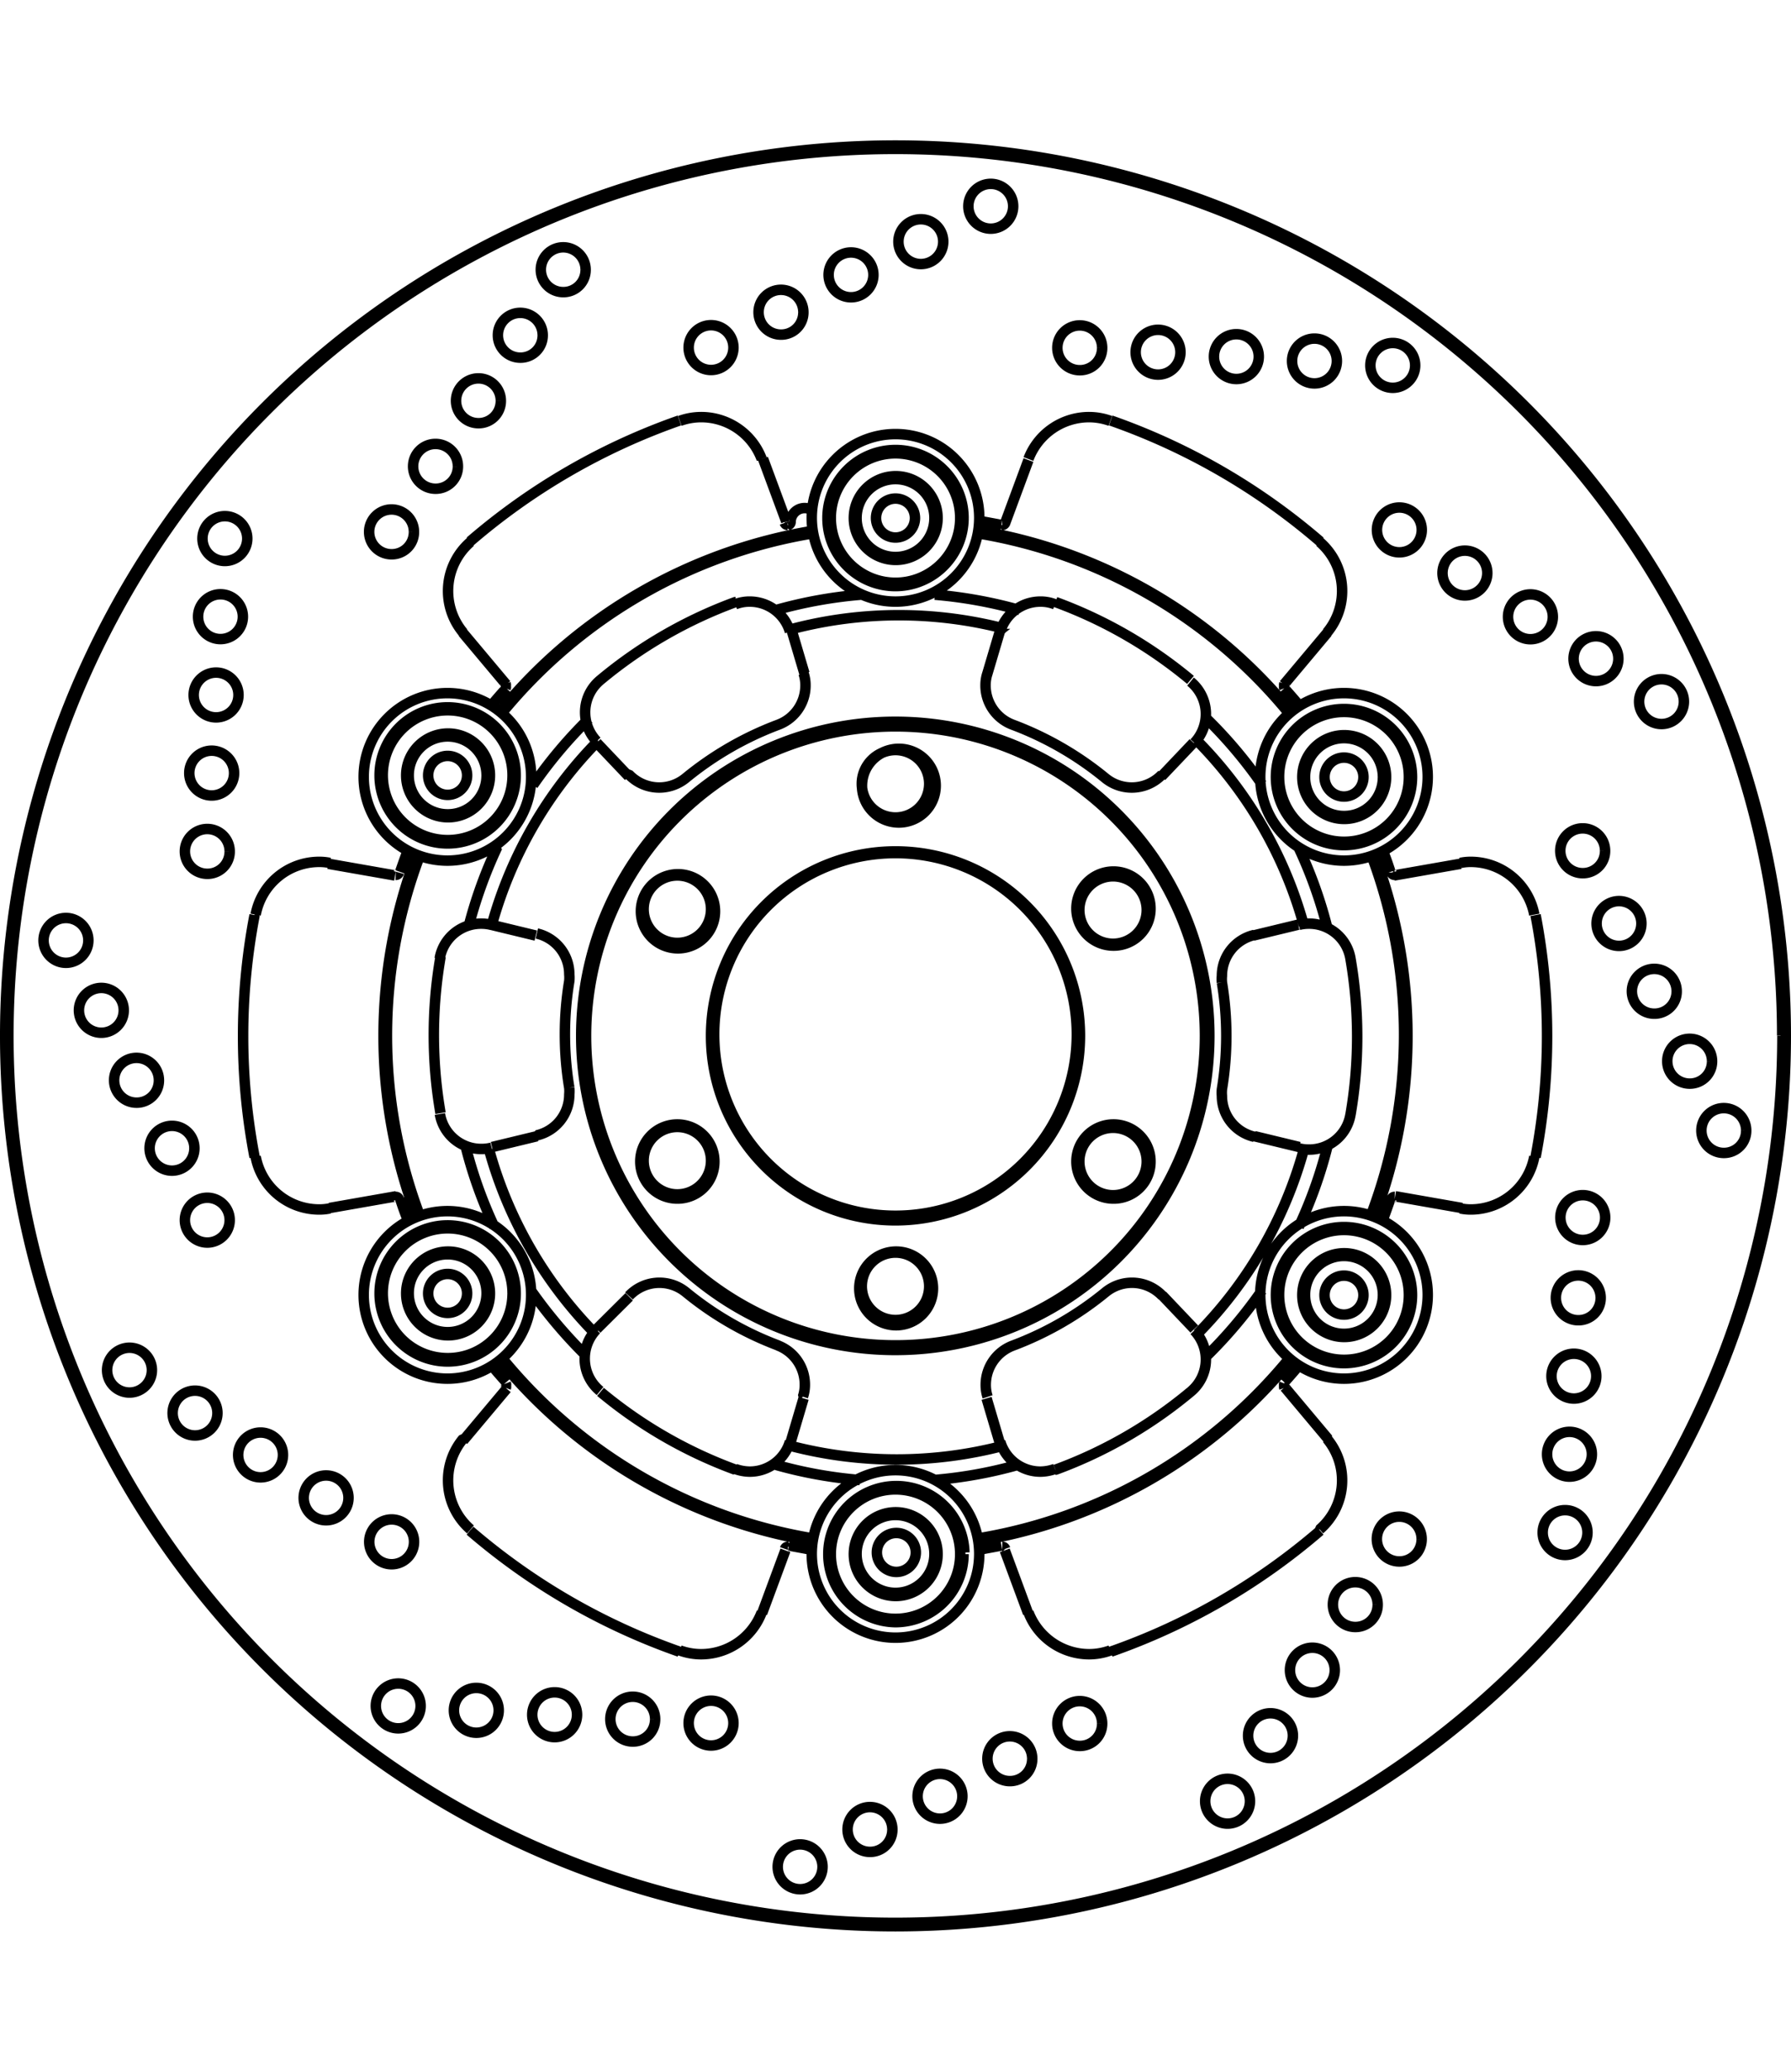 <svg xmlns="http://www.w3.org/2000/svg" width="1934" height="2237" viewBox="0 0 85.54 85.54"><defs><style>.a{fill:none;stroke:#000;stroke-linejoin:bevel;stroke-width:0.5px;}</style></defs><path class="a" d="M301,400.63l-.63,2.13m.87-7.26,1.11-3m-27,46.83,2.08-2.48m5.85-4.39L281.73,434m-5-8.69,2.15-.52m-6.72,2.87-3.19.56m54.08,0-3.19-.56m-6.72-2.87,2.15.52M281.73,406l1.53,1.61m-5.85-4.39-2.08-2.48m27,46.83-1.11-3m-.87-7.26.63,2.13m-10,0,.63-2.13m-.87,7.26-1.11,3m27-46.83-2.08,2.48m-5.85,4.39,1.53-1.61m5,8.69-2.15.52m6.72-2.87,3.19-.56m-54.08,0,3.19.56m6.72,2.87-2.15-.52M310.27,434l-1.53-1.61m5.85,4.39,2.08,2.48m-27-46.83,1.11,3m.87,7.26-.63-2.13m-15.48,7h0a.93.93,0,1,0-.92.93.93.93,0,0,0,.92-.93m2.32,0h0a3.25,3.25,0,1,0-3.24,3.25,3.25,3.25,0,0,0,3.24-3.25m-1.39,0h0a1.86,1.86,0,1,0-1.85,1.86,1.85,1.85,0,0,0,1.85-1.86m.16,0h0a2,2,0,1,0-2,2,2,2,0,0,0,2-2m1.08,0h0a3.1,3.1,0,1,0-3.09,3.09,3.09,3.09,0,0,0,3.09-3.09m-2.17,24.74h0a.93.93,0,1,0-.92.93.93.93,0,0,0,.92-.93m2.32,0h0a3.25,3.25,0,1,0-3.24,3.25,3.25,3.25,0,0,0,3.24-3.25m-1.39,0h0a1.86,1.86,0,1,0-1.85,1.85,1.86,1.86,0,0,0,1.85-1.85m.16,0h0a2,2,0,1,0-2,2,2,2,0,0,0,2-2m1.08,0h0a3.1,3.1,0,1,0-3.09,3.09,3.09,3.09,0,0,0,3.09-3.09m19.26,12.37h0a.93.93,0,1,0-.93.93.93.93,0,0,0,.93-.93m2.32,0h0A3.25,3.25,0,1,0,296,448a3.26,3.26,0,0,0,3.25-3.25m-1.39,0h0a1.86,1.86,0,1,0-1.86,1.85,1.86,1.86,0,0,0,1.86-1.85m.15,0h0a2,2,0,1,0-2,2,2,2,0,0,0,2-2m1.08,0h0a3.09,3.09,0,1,0-3.09,3.09,3.09,3.09,0,0,0,3.09-3.09m-2.16-49.48h0a.93.93,0,1,0-.93.93.93.93,0,0,0,.93-.93m2.32,0h0a3.25,3.25,0,1,0-3.25,3.25,3.26,3.26,0,0,0,3.25-3.25m-1.39,0h0a1.86,1.86,0,1,0-1.86,1.86,1.86,1.86,0,0,0,1.86-1.86m.15,0h0a2,2,0,1,0-2,2,2,2,0,0,0,2-2m1.08,0h0a3.09,3.09,0,1,0-3.09,3.09,3.09,3.09,0,0,0,3.09-3.09m19.26,12.37h0a.93.93,0,1,0-.93.93.93.93,0,0,0,.93-.93m2.32,0h0a3.25,3.25,0,1,0-3.25,3.25,3.25,3.25,0,0,0,3.25-3.25m-1.39,0h0a1.86,1.86,0,1,0-1.86,1.86,1.85,1.85,0,0,0,1.86-1.86m.15,0h0a2,2,0,1,0-2,2,2,2,0,0,0,2-2m1.09,0h0a3.1,3.1,0,1,0-3.1,3.09,3.09,3.09,0,0,0,3.1-3.09m-2.17,24.74h0a.93.93,0,1,0-.93.93.93.93,0,0,0,.93-.93m2.32,0h0a3.25,3.25,0,1,0-3.25,3.25,3.25,3.25,0,0,0,3.25-3.25m-1.39,0h0a1.86,1.86,0,1,0-1.86,1.85,1.86,1.86,0,0,0,1.86-1.85m.15,0h0a2,2,0,1,0-2,2,2,2,0,0,0,2-2m1.09,0h0a3.1,3.1,0,1,0-3.1,3.09,3.09,3.09,0,0,0,3.1-3.09M278.6,407.63h0a4,4,0,1,0-4,4,4,4,0,0,0,4-4m0,24.74h0a4,4,0,1,0-4,4,4,4,0,0,0,4-4M300,444.74h0a4,4,0,1,0-4,4,4,4,0,0,0,4-4m0-49.48h0a4,4,0,1,0-4,4,4,4,0,0,0,4-4m21.42,37.11h0a4,4,0,1,0-4,4,4,4,0,0,0,4-4m0-24.74h0a4,4,0,1,0-4,4,4,4,0,0,0,4-4M281.91,437h0a21.75,21.75,0,0,0,6.45,3.72m15.28,0h0a21.75,21.75,0,0,0,6.45-3.72m7.64-13.23h0a21.9,21.9,0,0,0,0-7.46M310.09,403h0a21.75,21.75,0,0,0-6.45-3.72m-15.28,0h0a21.75,21.75,0,0,0-6.45,3.72m-7.64,13.23h0a21.9,21.9,0,0,0,0,7.46m26.12-21h0a1.79,1.79,0,0,0-.09.57,2,2,0,0,0,1.3,1.88m4.41,2.54h0a15.64,15.64,0,0,0-4.41-2.54m4.41,2.54h0a2,2,0,0,0,1.27.46,2,2,0,0,0,1.46-.63m-29.87,17.24h0a2,2,0,0,0,1.55-1.95,1.66,1.66,0,0,0,0-.32m0-5.1h0a15.59,15.59,0,0,0,0,5.1m0-5.1h0a1.66,1.66,0,0,0,0-.32,2,2,0,0,0-1.55-1.95m4.39-7.6h0a2,2,0,0,0,1.46.63,2,2,0,0,0,1.27-.46m4.41-2.54h0a15.64,15.64,0,0,0-4.41,2.54m4.41-2.54h0a2,2,0,0,0,1.3-1.88,1.79,1.79,0,0,0-.09-.57m6,29.27h0a1.61,1.61,0,1,0-1.61,1.61,1.61,1.61,0,0,0,1.61-1.61m-10.42-6h0a1.61,1.61,0,1,0-1.61,1.61,1.61,1.61,0,0,0,1.61-1.61m0-12h0a1.61,1.61,0,1,0-1.61,1.6,1.61,1.61,0,0,0,1.61-1.6m10.42-6h0a1.61,1.61,0,1,0-1.61,1.61,1.61,1.61,0,0,0,1.61-1.61M308,414h0a1.61,1.61,0,1,0-1.61,1.6A1.61,1.61,0,0,0,308,414m0,12h0a1.61,1.61,0,1,0-1.61,1.61A1.61,1.61,0,0,0,308,426m-16.42,11.23h0a1.79,1.79,0,0,0,.09-.57,2,2,0,0,0-1.3-1.88M286,432.25h0a15.64,15.64,0,0,0,4.41,2.54M286,432.25h0a2,2,0,0,0-1.27-.46,2,2,0,0,0-1.46.63m29.87-17.24h0a2,2,0,0,0-1.55,1.95,1.66,1.66,0,0,0,0,.32m0,5.1h0a15.59,15.59,0,0,0,0-5.1m0,5.1h0a1.66,1.66,0,0,0,0,.32,2,2,0,0,0,1.55,1.95m-4.39,7.6h0a2,2,0,0,0-1.46-.63,2,2,0,0,0-1.27.46m-4.41,2.54h0a15.64,15.64,0,0,0,4.41-2.54m-4.41,2.54h0a2,2,0,0,0-1.3,1.88,1.79,1.79,0,0,0,.09.57m18.48-8.61h0a24.5,24.5,0,0,0,0-17.26m-4-6.87h0A24.46,24.46,0,0,0,300,395.88m-7.94,0h0a24.46,24.46,0,0,0-14.94,8.62m-4,6.87h0a24.5,24.5,0,0,0,0,17.26m4,6.87h0A24.46,24.46,0,0,0,292,444.12m7.94,0h0a24.46,24.46,0,0,0,14.94-8.62m-40.64-11.77h0a2,2,0,0,0,2,1.67,1.89,1.89,0,0,0,.47-.06m5,8.69h0a2,2,0,0,0,.18,2.93M301,439.37h0a2,2,0,0,0,1.92,1.44,2.07,2.07,0,0,0,.7-.13m-15.28,0h0a2.07,2.07,0,0,0,.7.13,2,2,0,0,0,1.92-1.44m24.3-14h0a1.89,1.89,0,0,0,.47.06,2,2,0,0,0,2-1.67M310.09,437h0a2,2,0,0,0,.18-2.93m0-28.06h0a2,2,0,0,0-.18-2.93m7.64,13.23h0a2,2,0,0,0-2-1.67,1.89,1.89,0,0,0-.47.06m-24.3-14h0a2,2,0,0,0-1.92-1.44,1.85,1.85,0,0,0-.7.13m15.28,0h0a1.85,1.85,0,0,0-.7-.13,2,2,0,0,0-1.92,1.44m-24.3,14h0a1.89,1.89,0,0,0-.47-.06,2,2,0,0,0-2,1.67M281.91,403h0a2,2,0,0,0-.18,2.93m22.93,14h0a8.66,8.66,0,1,0-8.66,8.66,8.66,8.66,0,0,0,8.66-8.66m3.52-6h0a1.77,1.77,0,1,0-1.76,1.76,1.76,1.76,0,0,0,1.76-1.76m10.55,14.58h0a24.32,24.32,0,0,0,0-17.14M308.18,426h0a1.77,1.77,0,1,0-1.76,1.77,1.76,1.76,0,0,0,1.76-1.77m6.61-21.41h0A24.33,24.33,0,0,0,299.94,396m-7.88,0h0a24.33,24.33,0,0,0-14.85,8.57M287.35,426h0a1.77,1.77,0,1,0-1.77,1.77,1.76,1.76,0,0,0,1.77-1.77m-14.08-14.58h0a24.32,24.32,0,0,0,0,17.14m3.94,6.83h0A24.33,24.33,0,0,0,292.06,444m7.88,0h0a24.33,24.33,0,0,0,14.85-8.57m-17-3.37h0a1.76,1.76,0,1,0-1.76,1.76,1.76,1.76,0,0,0,1.76-1.76m-10.41-18h0a1.77,1.77,0,1,0-1.77,1.76,1.77,1.77,0,0,0,1.77-1.76m-10.79,11.38h0a20.14,20.14,0,0,0,5.07,8.78m-3.07-2.06h0a22.46,22.46,0,0,0,2.64,3.12m-5.76-10h0a21.17,21.17,0,0,0,1.37,3.84m21,12.09h0a21.09,21.09,0,0,0,4-.72m-11.54,0h0a21.09,21.09,0,0,0,4,.72m-3.31-1.63h0a20.1,20.1,0,0,0,10.14,0m14.13-10.46h0a21.17,21.17,0,0,0,1.37-3.84m-5.76,10h0a21.73,21.73,0,0,0,2.63-3.12m-3.07,2.06h0a20.14,20.14,0,0,0,5.07-8.78m-2-17.46h0a21.73,21.73,0,0,0-2.63-3.12m5.76,10h0a21.17,21.17,0,0,0-1.37-3.84m.24,3.69h0a20.14,20.14,0,0,0-5.07-8.78m-16.09-7h0a21.5,21.5,0,0,0-4,.72m11.54,0h0a21.5,21.5,0,0,0-4-.72m3.35,1.63h0a20.1,20.1,0,0,0-10.14,0m6.83,7.49h0a1.76,1.76,0,1,0-1.76,1.76,1.76,1.76,0,0,0,1.76-1.76m-20.94,2.93h0a21.63,21.63,0,0,0-1.39,3.88m5.76-10h0a21.72,21.72,0,0,0-2.66,3.16m3.1-2.1h0a20.14,20.14,0,0,0-5.07,8.78M304.81,420h0a8.81,8.81,0,1,0-8.81,8.81,8.82,8.82,0,0,0,8.81-8.81m6.18,0h0a15,15,0,1,0-15,15,15,15,0,0,0,15-15m-.21,0h0A14.78,14.78,0,1,0,296,434.78,14.78,14.78,0,0,0,310.78,420m-22.52-32.87h0a1.07,1.07,0,1,0-1.07,1.07,1.07,1.07,0,0,0,1.07-1.07m13.36-6.74h0a1.07,1.07,0,1,0-1.07,1.06,1.07,1.07,0,0,0,1.07-1.06m-3.34,1.68h0a1.07,1.07,0,1,0-1.07,1.07,1.07,1.07,0,0,0,1.07-1.07m-3.34,1.69h0a1.07,1.07,0,1,0-2.13,0,1.07,1.07,0,0,0,2.13,0m-3.34,1.68h0a1.07,1.07,0,1,0-1.07,1.07,1.06,1.06,0,0,0,1.07-1.07M273,395.94h0a1.07,1.07,0,1,0-1.06,1.06,1.06,1.06,0,0,0,1.06-1.06m8.2-12.52h0a1.07,1.07,0,1,0-1.06,1.06,1.06,1.06,0,0,0,1.06-1.06m-2.05,3.13h0a1.07,1.07,0,1,0-1.06,1.06,1.06,1.06,0,0,0,1.06-1.06m-2,3.13h0a1.07,1.07,0,1,0-1.06,1.06,1.06,1.06,0,0,0,1.06-1.06m-2.05,3.13h0a1.07,1.07,0,1,0-1.06,1.06,1.06,1.06,0,0,0,1.06-1.06M264.2,411.19h0a1.07,1.07,0,1,0-1.07,1.07,1.06,1.06,0,0,0,1.07-1.07m.84-14.94h0a1.07,1.07,0,1,0-1.07,1.07,1.07,1.07,0,0,0,1.07-1.07m-.21,3.73h0a1.07,1.07,0,1,0-1.07,1.07,1.07,1.07,0,0,0,1.07-1.07m-.21,3.74h0a1.07,1.07,0,1,0-1.07,1.07,1.07,1.07,0,0,0,1.07-1.07m-.21,3.74h0a1.07,1.07,0,1,0-1.07,1.06,1.07,1.07,0,0,0,1.07-1.06m-.21,21.35h0a1.07,1.07,0,1,0-1.07,1.06,1.07,1.07,0,0,0,1.07-1.06m-6.75-13.36h0a1.07,1.07,0,1,0-1.06,1.06,1.07,1.07,0,0,0,1.06-1.06m1.69,3.34h0a1.07,1.07,0,1,0-1.07,1.06,1.07,1.07,0,0,0,1.07-1.06m1.68,3.34h0a1.07,1.07,0,1,0-1.06,1.06,1.06,1.06,0,0,0,1.06-1.06m1.69,3.34h0a1.07,1.07,0,1,0-2.13,0,1.07,1.07,0,0,0,2.13,0M273,444.06h0a1.07,1.07,0,0,0-2.13,0,1.07,1.07,0,1,0,2.13,0m-12.52-8.2h0a1.07,1.07,0,0,0-2.13,0,1.07,1.07,0,1,0,2.13,0m3.13,2.05h0a1.07,1.07,0,0,0-2.13,0,1.07,1.07,0,1,0,2.13,0m3.13,2h0a1.07,1.07,0,0,0-2.13,0,1.07,1.07,0,1,0,2.13,0m3.13,2.05h0a1.07,1.07,0,0,0-2.13,0,1.07,1.07,0,1,0,2.13,0m18.39,10.86h0a1.07,1.07,0,1,0-1.07,1.07,1.07,1.07,0,0,0,1.07-1.07M273.32,452h0a1.07,1.07,0,1,0-1.07,1.07,1.07,1.07,0,0,0,1.07-1.07m3.73.21h0a1.07,1.07,0,1,0-1.07,1.07,1.07,1.07,0,0,0,1.07-1.07m3.74.21h0a1.07,1.07,0,1,0-1.07,1.07,1.07,1.07,0,0,0,1.07-1.07m3.73.21h0a1.07,1.07,0,1,0-1.06,1.07,1.06,1.06,0,0,0,1.06-1.07m21.35.21h0a1.07,1.07,0,1,0-1.06,1.07,1.06,1.06,0,0,0,1.06-1.07m-13.36,6.74h0a1.07,1.07,0,0,0-2.13,0,1.07,1.07,0,1,0,2.13,0m3.34-1.68h0a1.07,1.07,0,1,0-1.06,1.07,1.06,1.06,0,0,0,1.06-1.07m3.34-1.69h0a1.07,1.07,0,0,0-2.13,0,1.07,1.07,0,1,0,2.13,0m3.34-1.68h0a1.07,1.07,0,1,0-1.06,1.06,1.06,1.06,0,0,0,1.06-1.06m18.6-10.5h0a1.07,1.07,0,1,0-1.07,1.07,1.06,1.06,0,0,0,1.07-1.07m-8.2,12.52h0a1.07,1.07,0,1,0-1.07,1.07,1.07,1.07,0,0,0,1.07-1.07m2.05-3.13h0a1.07,1.07,0,1,0-1.07,1.07,1.07,1.07,0,0,0,1.07-1.07m2-3.13h0a1.07,1.07,0,1,0-1.07,1.07,1.07,1.07,0,0,0,1.07-1.07m2.05-3.13h0a1.07,1.07,0,1,0-1.07,1.07,1.06,1.06,0,0,0,1.07-1.07m10.86-18.38h0a1.07,1.07,0,1,0-2.13,0,1.07,1.07,0,0,0,2.13,0m-.84,14.94h0a1.07,1.07,0,1,0-1.07,1.07,1.07,1.07,0,0,0,1.07-1.07m.21-3.73h0a1.07,1.07,0,1,0-1.07,1.06,1.07,1.07,0,0,0,1.07-1.06m.21-3.74h0a1.07,1.07,0,1,0-1.07,1.07,1.07,1.07,0,0,0,1.07-1.07m.21-3.74h0a1.07,1.07,0,1,0-1.07,1.07,1.06,1.06,0,0,0,1.07-1.07m.21-21.35h0a1.07,1.07,0,1,0-1.07,1.07,1.06,1.06,0,0,0,1.07-1.07m6.74,13.36h0a1.07,1.07,0,1,0-1.07,1.07,1.06,1.06,0,0,0,1.07-1.07M335,421.21h0a1.07,1.07,0,1,0-1.07,1.07,1.06,1.06,0,0,0,1.07-1.07m-1.69-3.34h0a1.07,1.07,0,1,0-1.07,1.07,1.06,1.06,0,0,0,1.07-1.07m-1.69-3.34h0a1.07,1.07,0,0,0-2.13,0,1.07,1.07,0,1,0,2.13,0m-10.49-18.59h0a1.07,1.07,0,1,0-2.13,0,1.07,1.07,0,0,0,2.13,0m12.52,8.2h0a1.07,1.07,0,1,0-2.13,0,1.07,1.07,0,0,0,2.13,0m-3.13-2.05h0a1.07,1.07,0,1,0-2.13,0,1.07,1.07,0,0,0,2.13,0m-3.13-2h0a1.07,1.07,0,1,0-2.13,0,1.07,1.07,0,0,0,2.13,0M324.26,398h0a1.07,1.07,0,1,0-2.13,0,1.07,1.07,0,0,0,2.13,0m-18.39-10.86h0a1.07,1.07,0,1,0-1.06,1.07,1.06,1.06,0,0,0,1.06-1.07m14.95.84h0a1.07,1.07,0,1,0-1.07,1.07,1.07,1.07,0,0,0,1.07-1.07m-3.74-.21h0a1.07,1.07,0,1,0-1.06,1.07,1.07,1.07,0,0,0,1.06-1.07m-3.73-.21h0a1.07,1.07,0,1,0-1.07,1.07,1.07,1.07,0,0,0,1.07-1.07m-3.74-.21h0a1.07,1.07,0,1,0-1.07,1.07,1.07,1.07,0,0,0,1.07-1.07m-44.22,26.88h0a30.65,30.65,0,0,0,0,11.56m10.29,17.84h0a31,31,0,0,0,10,5.78m20.6,0h0a31,31,0,0,0,10-5.78m10.29-17.84h0a30.65,30.65,0,0,0,0-11.56m-10.29-17.84h0a31,31,0,0,0-10-5.78m-20.6,0h0a31,31,0,0,0-10,5.78M338.52,420h0A42.52,42.52,0,1,0,296,462.52,42.54,42.54,0,0,0,338.52,420m-61.11-16.6h0c-.24.27-.48.54-.71.82m-4,6.95h0c-.13.34-.25.69-.36,1m0,15.6h0c.11.34.23.69.36,1m4,6.95h0c.23.28.47.55.71.82m13.5,7.8h0l1.08.2m8,0h0l1.07-.2m13.51-7.8h0c.24-.27.48-.54.71-.82m4-6.95h0c.13-.34.25-.69.36-1m0-15.6h0c-.11-.34-.23-.69-.36-1m-4-6.95h0c-.23-.28-.47-.55-.71-.82m-13.51-7.8h0l-1.08-.2m-22.6,8h0a.15.15,0,0,0,0-.11.14.14,0,0,0,0-.1m13.33-7.69h0a.15.15,0,0,0,.14.1h0m-18.57,32.2h0a.15.15,0,0,0-.15-.11h0m0-15.38h0a.15.15,0,0,0,.15-.11m18.58,32.2h0a.15.15,0,0,0-.14.1m-13.33-7.69h0a.14.14,0,0,0,0-.1.15.15,0,0,0,0-.11m37.18,0h0a.15.15,0,0,0,0,.11.14.14,0,0,0,0,.1m-13.33,7.69h0a.15.15,0,0,0-.14-.1h0m18.59-32.2h0a.15.15,0,0,0,.15.11h0m0,15.38h0a.15.15,0,0,0-.15.11m-18.59-32.2h0a.15.15,0,0,0,.14-.1m13.33,7.69h0a.14.14,0,0,0,0,.1.15.15,0,0,0,0,.11m-23.69-7.8h0a.15.15,0,0,0,.11-.15h0m1-.57h0a.67.67,0,0,0-1,.57h0m-1.38-3h0a3.09,3.09,0,0,0-2.91-2,3,3,0,0,0-1,.18m-10,5.78h0a3.1,3.1,0,0,0-.35,4.33m-6.37,11h0a2.47,2.47,0,0,0-.54-.05,3.09,3.09,0,0,0-3,2.52m0,11.56h0a3.09,3.09,0,0,0,3,2.52,2.47,2.47,0,0,0,.54-.05m6.37,11h0a3.1,3.1,0,0,0,.35,4.33m10,5.78h0a3,3,0,0,0,1,.18,3.1,3.1,0,0,0,2.91-2m12.74,0h0a3.11,3.11,0,0,0,2.91,2,3,3,0,0,0,1-.18m10-5.78h0a3.1,3.1,0,0,0,.35-4.33m6.37-11h0a2.38,2.38,0,0,0,.53.05,3.09,3.09,0,0,0,3-2.52m0-11.56h0a3.09,3.09,0,0,0-3-2.52,2.38,2.38,0,0,0-.53.05m-6.37-11h0a3.1,3.1,0,0,0-.35-4.33m-10-5.78h0a3,3,0,0,0-1-.18,3.1,3.1,0,0,0-2.91,2m36,27.54h0A42.36,42.36,0,1,0,296,462.36,42.37,42.37,0,0,0,338.36,420" transform="translate(-253.23 -377.23)"/></svg>